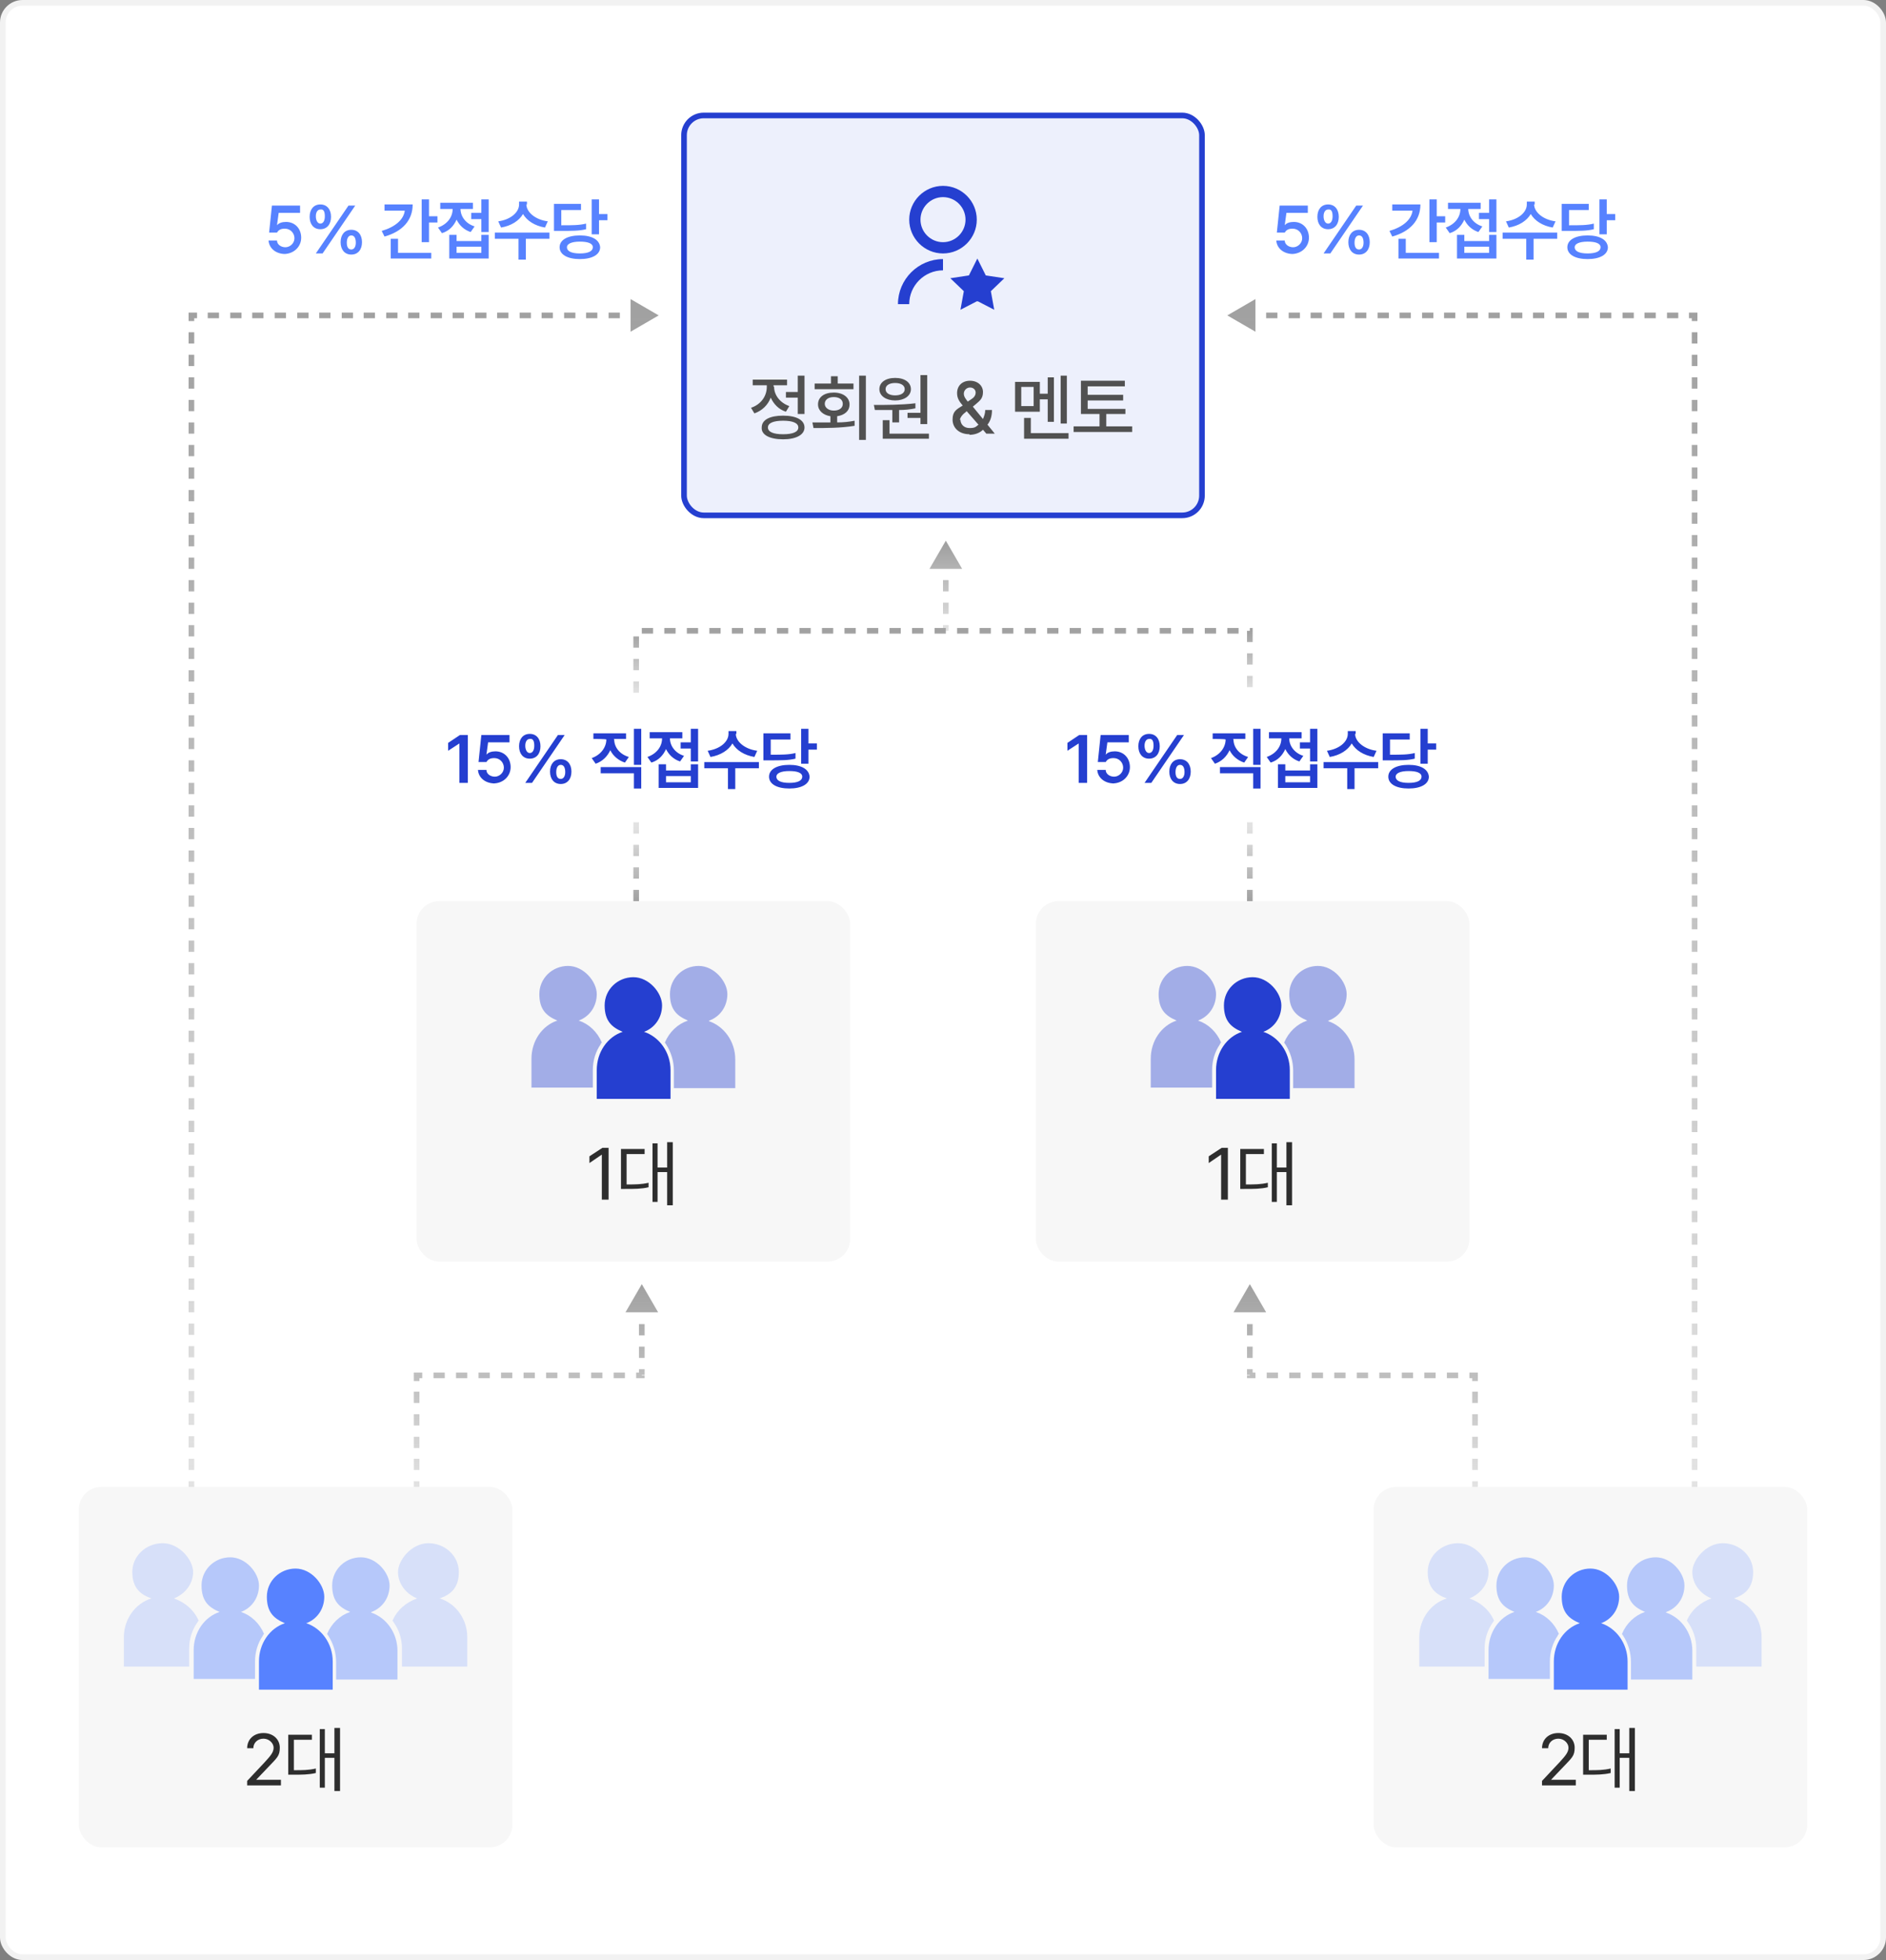 <?xml version="1.0" encoding="UTF-8"?>
<svg id="_레이어_1" data-name="레이어_1" xmlns="http://www.w3.org/2000/svg" version="1.1" xmlns:xlink="http://www.w3.org/1999/xlink" viewBox="0 0 335 348">
  <rect x="0" y="0" width="335" height="348" fill="#808080" stroke="none"/>
  <!-- Generator: Adobe Illustrator 29.2.1, SVG Export Plug-In . SVG Version: 2.1.0 Build 116)  -->
  <defs>
    <style>
      .st0 {
        stroke: #253fd0;
      }

      .st0, .st1, .st2, .st3, .st4, .st5 {
        fill: none;
      }

      .st1 {
        stroke: url(#_무제_그라디언트_3);
      }

      .st1, .st3, .st5 {
        stroke-dasharray: 2 2;
      }

      .st6 {
        fill: url(#_무제_그라디언트_5);
      }

      .st7, .st8 {
        fill: #253fd0;
      }

      .st7, .st9, .st10 {
        isolation: isolate;
      }

      .st7, .st10 {
        opacity: .4;
      }

      .st11 {
        fill: #fff;
      }

      .st12 {
        fill: url(#_무제_그라디언트_8);
      }

      .st3 {
        stroke: url(#_무제_그라디언트);
      }

      .st13 {
        fill: url(#_무제_그라디언트_2);
      }

      .st14, .st9, .st10 {
        fill: #5782ff;
      }

      .st15 {
        clip-path: url(#clippath-1);
      }

      .st9 {
        opacity: .2;
      }

      .st16 {
        fill: #edf0fc;
      }

      .st17 {
        fill: #515151;
      }

      .st4 {
        stroke: #f2f2f2;
      }

      .st18 {
        fill: url(#_무제_그라디언트_6);
      }

      .st5 {
        stroke: url(#_무제_그라디언트_4);
      }

      .st19 {
        clip-path: url(#clippath);
      }

      .st20 {
        fill: #f7f7f7;
      }

      .st21 {
        fill: url(#_무제_그라디언트_7);
      }

      .st22 {
        fill: #2e2e2e;
      }
    </style>
    <clipPath id="clippath">
      <rect class="st2" x="22" y="272" width="61" height="28"/>
    </clipPath>
    <clipPath id="clippath-1">
      <rect class="st2" x="252" y="272" width="61" height="28"/>
    </clipPath>
    <linearGradient id="_무제_그라디언트" data-name="무제 그라디언트" x1="167.5" y1="238" x2="167.5" y2="227" gradientTransform="translate(0 350) scale(1 -1)" gradientUnits="userSpaceOnUse">
      <stop offset="0" stop-color="#a1a1a1"/>
      <stop offset="1" stop-color="#a1a1a1" stop-opacity=".3"/>
    </linearGradient>
    <linearGradient id="_무제_그라디언트_2" data-name="무제 그라디언트 2" x1="168" y1="253.2" x2="168" y2="238" gradientTransform="translate(0 350) scale(1 -1)" gradientUnits="userSpaceOnUse">
      <stop offset="0" stop-color="#a1a1a1"/>
      <stop offset="1" stop-color="#a1a1a1" stop-opacity=".3"/>
    </linearGradient>
    <linearGradient id="_무제_그라디언트_3" data-name="무제 그라디언트 3" x1="113" y1="203.3" x2="113" y2="190" gradientTransform="translate(0 350) scale(1 -1)" gradientUnits="userSpaceOnUse">
      <stop offset="0" stop-color="#a1a1a1" stop-opacity=".3"/>
      <stop offset="1" stop-color="#a1a1a1"/>
    </linearGradient>
    <linearGradient id="_무제_그라디언트_4" data-name="무제 그라디언트 4" x1="222" y1="203.3" x2="222" y2="190" gradientTransform="translate(0 350) scale(1 -1)" gradientUnits="userSpaceOnUse">
      <stop offset="0" stop-color="#a1a1a1" stop-opacity=".3"/>
      <stop offset="1" stop-color="#a1a1a1"/>
    </linearGradient>
    <linearGradient id="_무제_그라디언트_5" data-name="무제 그라디언트 5" x1="240.8" y1="122" x2="240.8" y2="86" gradientTransform="translate(0 350) scale(1 -1)" gradientUnits="userSpaceOnUse">
      <stop offset="0" stop-color="#a1a1a1"/>
      <stop offset="1" stop-color="#a1a1a1" stop-opacity=".3"/>
    </linearGradient>
    <linearGradient id="_무제_그라디언트_6" data-name="무제 그라디언트 6" x1="259.8" y1="294" x2="259.8" y2="86" gradientTransform="translate(0 350) scale(1 -1)" gradientUnits="userSpaceOnUse">
      <stop offset="0" stop-color="#a1a1a1"/>
      <stop offset="1" stop-color="#a1a1a1" stop-opacity=".3"/>
    </linearGradient>
    <linearGradient id="_무제_그라디언트_7" data-name="무제 그라디언트 7" x1="75.2" y1="294" x2="75.2" y2="86" gradientTransform="translate(0 350) scale(1 -1)" gradientUnits="userSpaceOnUse">
      <stop offset="0" stop-color="#a1a1a1"/>
      <stop offset="1" stop-color="#a1a1a1" stop-opacity=".3"/>
    </linearGradient>
    <linearGradient id="_무제_그라디언트_8" data-name="무제 그라디언트 8" x1="95.2" y1="122" x2="95.2" y2="86" gradientTransform="translate(0 350) scale(1 -1)" gradientUnits="userSpaceOnUse">
      <stop offset="0" stop-color="#a1a1a1"/>
      <stop offset="1" stop-color="#a1a1a1" stop-opacity=".3"/>
    </linearGradient>
  </defs>
  <rect class="st11" x=".5" y=".5" width="334" height="347" rx="3.5" ry="3.5"/>
  <rect class="st4" x=".5" y=".5" width="334" height="347" rx="3.5" ry="3.5"/>
  <rect class="st20" x="74" y="160" width="77" height="64" rx="4" ry="4"/>
  <path class="st8" d="M114.4,183.2c1.9-.7,3.2-2.5,3.2-4.7s-2.3-5-5.1-5-5.1,2.2-5.1,5,1.3,3.9,3.2,4.7c-2.7.9-4.6,3.6-4.6,6.8v5.1h13.1v-5.1c0-3.2-2-5.9-4.7-6.8h0Z"/>
  <path class="st7" d="M106.9,185.1c-.8-1.9-2.3-3.3-4.1-3.9,1.9-.7,3.2-2.5,3.2-4.7s-2.3-5-5.1-5-5.1,2.2-5.1,5,1.3,3.9,3.2,4.7c-2.7.9-4.6,3.6-4.6,6.8v5.1h10.9v-3.1c0-1.7.5-3.3,1.4-4.6,0-.1.1-.2.2-.3h0Z"/>
  <path class="st7" d="M126,181.2c1.9-.7,3.2-2.5,3.2-4.7s-2.3-5-5.1-5-5.1,2.2-5.1,5,1.3,3.9,3.2,4.7c-1.8.6-3.3,2-4.1,3.9,0,0,.1.2.2.3.9,1.4,1.4,3,1.4,4.7v3.1h10.9v-5.1c0-3.2-2-5.9-4.7-6.8h0Z"/>
  <path class="st22" d="M108.1,203.8v9.2h-1.2v-8h0l-2.2,1.5v-1.2l2.3-1.5h1.2ZM119.5,202.7v11.3h-1v-5.9h-1.7v5.3h-.9v-10.4h.9v4.3h1.7v-4.5h1ZM114.5,204.1v.8h-3.2v5.4c1.6,0,2.6,0,3.9-.3v.8c-1.3.3-2.4.3-4.2.3h-.7v-7.1h4.2Z"/>
  <rect class="st20" x="14" y="264" width="77" height="64" rx="4" ry="4"/>
  <g class="st19">
    <g>
      <path class="st14" d="M54.4,288.2c1.9-.7,3.2-2.5,3.2-4.7s-2.3-5-5.1-5-5.1,2.2-5.1,5,1.3,3.9,3.2,4.7c-2.7.9-4.6,3.6-4.6,6.8v5.1h13.1v-5.1c0-3.2-2-5.9-4.7-6.8h0Z"/>
      <path class="st10" d="M46.9,290.1c-.8-1.9-2.3-3.3-4.1-3.9,1.9-.7,3.2-2.5,3.2-4.7s-2.3-5-5.1-5-5.1,2.2-5.1,5,1.3,3.9,3.2,4.7c-2.7.9-4.6,3.6-4.6,6.8v5.1h10.9v-3.1c0-1.7.5-3.3,1.4-4.6,0-.1.1-.2.2-.3h0Z"/>
      <path class="st9" d="M35.3,287.8c-.8-1.9-2.4-3.3-4.4-4,2-.8,3.4-2.6,3.4-4.7s-2.4-5.1-5.4-5.1-5.4,2.3-5.4,5.1,1.4,4,3.4,4.7c-2.9.9-4.9,3.7-4.9,6.9v5.2h11.6v-3.2c0-1.7.5-3.3,1.5-4.7,0-.1.2-.2.2-.3h0Z"/>
      <path class="st9" d="M69.7,287.8c.8-1.9,2.4-3.3,4.4-4-2-.8-3.4-2.6-3.4-4.7s2.4-5.1,5.4-5.1,5.4,2.3,5.4,5.1-1.4,4-3.4,4.7c2.9.9,4.9,3.7,4.9,6.9v5.2h-11.6v-3.2c0-1.7-.5-3.3-1.5-4.7,0-.1-.2-.2-.2-.3h0Z"/>
      <path class="st10" d="M66,286.2c1.9-.7,3.2-2.5,3.2-4.7s-2.3-5-5.1-5-5.1,2.2-5.1,5,1.3,3.9,3.2,4.7c-1.8.6-3.3,2-4.1,3.9,0,0,.1.2.2.3.9,1.4,1.4,3,1.4,4.7v3.1h10.9v-5.1c0-3.2-2-5.9-4.7-6.8h0Z"/>
    </g>
  </g>
  <path class="st22" d="M43.9,317v-.8s3.1-3.3,3.1-3.3c1.1-1.2,1.6-1.8,1.6-2.6s-.8-1.6-1.8-1.6-1.8.7-1.8,1.7h-1.1c0-1.6,1.2-2.7,2.9-2.7s2.9,1.1,2.9,2.6-.5,1.8-2.1,3.5l-2.1,2.2h0c0,0,4.4,0,4.4,0v1h-6ZM60.4,306.7v11.3h-1v-5.9h-1.7v5.3h-.9v-10.4h.9v4.3h1.7v-4.5h1ZM55.4,308.1v.8h-3.2v5.4c1.6,0,2.6,0,3.9-.3v.8c-1.3.3-2.4.3-4.2.3h-.7v-7.1h4.2Z"/>
  <rect class="st20" x="184" y="160" width="77" height="64" rx="4" ry="4"/>
  <path class="st22" d="M218.1,203.8v9.2h-1.2v-8h0l-2.2,1.5v-1.2l2.3-1.5h1.2ZM229.5,202.7v11.3h-1v-5.9h-1.7v5.3h-.9v-10.4h.9v4.3h1.7v-4.5h1ZM224.5,204.1v.8h-3.2v5.4c1.6,0,2.6,0,3.9-.3v.8c-1.3.3-2.4.3-4.2.3h-.7v-7.1h4.2Z"/>
  <path class="st14" d="M229.7,45.1c-1.7,0-2.9-1-3-2.4h1.5c0,.7.7,1.2,1.5,1.2s1.6-.7,1.6-1.6-.7-1.7-1.7-1.7c-.7,0-1.1.2-1.4.7h-1.4l.5-4.8h5v1.3h-3.8l-.3,2.2h0c.3-.4.9-.6,1.6-.6,1.6,0,2.7,1.2,2.7,2.8s-1.3,2.9-3.1,2.9ZM235.9,40.7c-1.2,0-1.9-.9-1.9-2.2s.7-2.2,1.9-2.2,1.9.9,1.9,2.2-.7,2.2-1.9,2.2ZM235.9,39.7c.5,0,.8-.5.8-1.3s-.2-1.3-.8-1.2c-.5,0-.8.5-.8,1.2s.3,1.3.8,1.3ZM241.4,45.2c-1.2,0-1.9-.9-1.9-2.2s.7-2.2,1.9-2.2,1.9.9,1.9,2.2-.7,2.2-1.9,2.2ZM241.4,44.3c.5,0,.8-.5.8-1.2s-.2-1.3-.8-1.3c-.5,0-.8.5-.8,1.3s.3,1.2.8,1.2ZM235.1,45l5.8-8.5h1.2l-5.8,8.5h-1.2ZM255.2,35.4v3h1.5v1.1h-1.5v3.5h-1.3v-7.6h1.3ZM252.3,36.3c0,2.8-1.8,4.8-5,5.7l-.5-1c2.4-.7,3.9-2,4.1-3.6h-3.6v-1.1h5.1ZM255.6,44.8v1.1h-7.2v-3.5h1.3v2.5h5.9ZM265.8,35.4v5.8h-1.3v-2.3h-1.8v-1.1h1.8v-2.4h1.3ZM260.1,41.7v1.1h4.4v-1.1h1.3v4.2h-7v-4.2h1.3ZM260.1,44.9h4.4v-1.1h-4.4v1.1ZM263,36v1.1h-2.2c0,1.3.9,2.6,2.5,3.1l-.7,1c-1.2-.4-2-1.2-2.5-2.2-.5,1.1-1.3,2-2.6,2.4l-.7-1c1.7-.6,2.6-1.9,2.6-3.3h-2.2v-1.1h5.7ZM272.5,36.3c0,1.3,1.5,2.7,3.8,3l-.5,1.1c-1.8-.3-3.2-1.2-3.9-2.4-.7,1.2-2.1,2.1-3.9,2.4l-.5-1.1c2.2-.3,3.7-1.6,3.7-3v-.5h1.4v.5ZM276.6,41.3v1.1h-4.2v3.7h-1.3v-3.7h-4.2v-1.1h9.7ZM285.4,35.4v2.6h1.5v1.1h-1.5v2.5h-1.3v-6.2h1.3ZM282,41.8c2.2,0,3.5.8,3.6,2.1,0,1.3-1.4,2.1-3.6,2.1s-3.6-.8-3.6-2.1,1.4-2.1,3.6-2.1ZM282,42.9c-1.5,0-2.3.4-2.3,1,0,.7.8,1.1,2.3,1.1s2.3-.4,2.3-1.1-.9-1-2.3-1ZM282.2,36.2v1.1h-3.5v2.7c2,0,3.2,0,4.4-.3v1c-1.2.3-2.5.3-4.8.3h-.9v-4.8h4.7Z"/>
  <path class="st14" d="M50.7,45.1c-1.7,0-2.9-1-3-2.4h1.5c0,.7.7,1.2,1.5,1.2s1.6-.7,1.6-1.6-.7-1.7-1.7-1.7c-.7,0-1.1.2-1.4.7h-1.4l.5-4.8h5v1.3h-3.8l-.3,2.2h0c.3-.4.9-.6,1.6-.6,1.6,0,2.7,1.2,2.7,2.8s-1.3,2.9-3.1,2.9ZM56.9,40.7c-1.2,0-1.9-.9-1.9-2.2s.7-2.2,1.9-2.2,1.9.9,1.9,2.2-.7,2.2-1.9,2.2ZM56.9,39.7c.5,0,.8-.5.8-1.3s-.2-1.3-.8-1.2c-.5,0-.8.5-.8,1.2s.3,1.3.8,1.3ZM62.4,45.2c-1.2,0-1.9-.9-1.9-2.2s.7-2.2,1.9-2.2,1.9.9,1.9,2.2-.7,2.2-1.9,2.2ZM62.4,44.3c.5,0,.8-.5.8-1.2s-.2-1.3-.8-1.3c-.5,0-.8.5-.8,1.3s.3,1.2.8,1.2ZM56.1,45l5.8-8.5h1.2l-5.8,8.5h-1.2ZM76.2,35.4v3h1.5v1.1h-1.5v3.5h-1.3v-7.6h1.3ZM73.3,36.3c0,2.8-1.8,4.8-5,5.7l-.5-1c2.4-.7,3.9-2,4.1-3.6h-3.6v-1.1h5.1ZM76.6,44.8v1.1h-7.2v-3.5h1.3v2.5h5.9ZM86.8,35.4v5.8h-1.3v-2.3h-1.8v-1.1h1.8v-2.4h1.3ZM81.1,41.7v1.1h4.4v-1.1h1.3v4.2h-7v-4.2h1.3ZM81.1,44.9h4.4v-1.1h-4.4v1.1ZM84,36v1.1h-2.2c0,1.3.9,2.6,2.5,3.1l-.7,1c-1.2-.4-2-1.2-2.5-2.2-.5,1.1-1.3,2-2.6,2.4l-.7-1c1.7-.6,2.6-1.9,2.6-3.3h-2.2v-1.1h5.7ZM93.5,36.3c0,1.3,1.5,2.7,3.8,3l-.5,1.1c-1.8-.3-3.2-1.2-3.9-2.4-.7,1.2-2.1,2.1-3.9,2.4l-.5-1.1c2.2-.3,3.7-1.6,3.7-3v-.5h1.4v.5ZM97.6,41.3v1.1h-4.2v3.7h-1.3v-3.7h-4.2v-1.1h9.7ZM106.4,35.4v2.6h1.5v1.1h-1.5v2.5h-1.3v-6.2h1.3ZM103,41.8c2.2,0,3.5.8,3.6,2.1,0,1.3-1.4,2.1-3.6,2.1s-3.6-.8-3.6-2.1,1.4-2.1,3.6-2.1ZM103,42.9c-1.5,0-2.3.4-2.3,1,0,.7.8,1.1,2.3,1.1s2.3-.4,2.3-1.1-.9-1-2.3-1ZM103.2,36.2v1.1h-3.5v2.7c2,0,3.2,0,4.4-.3v1c-1.2.3-2.5.3-4.8.3h-.9v-4.8h4.7Z"/>
  <path class="st8" d="M83.1,130.5v8.5h-1.5v-7h0l-2,1.3v-1.4l2.1-1.4h1.5ZM87.9,139.1c-1.7,0-2.9-1-3-2.4h1.5c0,.7.7,1.2,1.5,1.2s1.6-.7,1.6-1.6-.7-1.7-1.7-1.7c-.7,0-1.1.2-1.4.7h-1.4l.5-4.8h5v1.3h-3.8l-.3,2.2h0c.3-.4.9-.6,1.6-.6,1.6,0,2.7,1.2,2.7,2.8s-1.3,2.9-3.1,2.9ZM94.1,134.7c-1.2,0-1.9-.9-1.9-2.2s.7-2.2,1.9-2.2,1.9.9,1.9,2.2-.7,2.2-1.9,2.2ZM94.1,133.7c.5,0,.8-.5.8-1.3s-.2-1.3-.8-1.2c-.5,0-.8.5-.8,1.2s.3,1.3.8,1.3ZM99.6,139.2c-1.2,0-1.9-.9-1.9-2.2s.7-2.2,1.9-2.2,1.9.9,1.9,2.2-.7,2.2-1.9,2.2ZM99.6,138.3c.5,0,.8-.5.8-1.2s-.2-1.3-.8-1.3c-.5,0-.8.5-.8,1.3s.3,1.2.8,1.2ZM93.3,139l5.8-8.5h1.2l-5.8,8.5h-1.2ZM109.1,131.3c0,1.3.9,2.6,2.6,3.1l-.7,1c-1.2-.4-2.1-1.2-2.6-2.2-.5,1.1-1.4,2-2.6,2.4l-.7-1c1.7-.6,2.6-2,2.6-3.3h0c0-.1-2.3-.1-2.3-.1v-1h5.8v1h-2.2ZM113.9,129.4v6.4h-1.3v-6.4h1.3ZM113.9,136.3v3.7h-1.3v-2.7h-5.9v-1.1h7.2ZM124,129.4v5.8h-1.3v-2.3h-1.8v-1.1h1.8v-2.4h1.3ZM118.3,135.7v1.1h4.4v-1.1h1.3v4.2h-7v-4.2h1.3ZM118.3,138.9h4.4v-1.1h-4.4v1.1ZM121.2,130v1.1h-2.2c0,1.3.9,2.6,2.5,3.1l-.7,1c-1.2-.4-2-1.2-2.5-2.2-.5,1.1-1.3,2-2.6,2.4l-.7-1c1.7-.6,2.6-1.9,2.6-3.3h-2.2v-1.1h5.7ZM130.7,130.3c0,1.3,1.5,2.7,3.8,3l-.5,1.1c-1.8-.3-3.2-1.2-3.9-2.4-.7,1.2-2.1,2.1-3.9,2.4l-.5-1.1c2.2-.3,3.7-1.6,3.7-3v-.5h1.4v.5ZM134.8,135.3v1.1h-4.2v3.7h-1.3v-3.7h-4.2v-1.1h9.7ZM143.6,129.4v2.6h1.5v1.1h-1.5v2.5h-1.3v-6.2h1.3ZM140.2,135.8c2.2,0,3.5.8,3.6,2.1,0,1.3-1.4,2.1-3.6,2.1s-3.6-.8-3.6-2.1,1.4-2.1,3.6-2.1ZM140.2,136.9c-1.5,0-2.3.4-2.3,1,0,.7.8,1.1,2.3,1.1s2.3-.4,2.3-1.1-.9-1-2.3-1ZM140.4,130.2v1.1h-3.5v2.7c2,0,3.2,0,4.4-.3v1c-1.2.3-2.5.3-4.8.3h-.9v-4.8h4.7Z"/>
  <rect class="st20" x="244" y="264" width="77" height="64" rx="4" ry="4"/>
  <g class="st15">
    <g>
      <path class="st14" d="M284.4,288.2c1.9-.7,3.2-2.5,3.2-4.7s-2.3-5-5.1-5-5.1,2.2-5.1,5,1.3,3.9,3.2,4.7c-2.7.9-4.6,3.6-4.6,6.8v5.1h13.1v-5.1c0-3.2-2-5.9-4.7-6.8h0Z"/>
      <path class="st10" d="M276.9,290.1c-.8-1.9-2.3-3.3-4.1-3.9,1.9-.7,3.2-2.5,3.2-4.7s-2.3-5-5.1-5-5.1,2.2-5.1,5,1.3,3.9,3.2,4.7c-2.7.9-4.6,3.6-4.6,6.8v5.1h10.9v-3.1c0-1.7.5-3.3,1.4-4.6,0-.1.1-.2.2-.3h0Z"/>
      <path class="st9" d="M265.4,287.8c-.8-1.9-2.4-3.3-4.4-4,2-.8,3.4-2.6,3.4-4.7s-2.4-5.1-5.4-5.1-5.4,2.3-5.4,5.1,1.4,4,3.4,4.7c-2.9.9-4.9,3.7-4.9,6.9v5.2h11.6v-3.2c0-1.7.5-3.3,1.5-4.7,0-.1.2-.2.2-.3h0Z"/>
      <path class="st9" d="M299.6,287.8c.8-1.9,2.4-3.3,4.4-4-2-.8-3.4-2.6-3.4-4.7s2.4-5.1,5.4-5.1,5.4,2.3,5.4,5.1-1.4,4-3.4,4.7c2.9.9,4.9,3.7,4.9,6.9v5.2h-11.6v-3.2c0-1.7-.5-3.3-1.5-4.7,0-.1-.2-.2-.2-.3h0Z"/>
      <path class="st10" d="M296,286.2c1.9-.7,3.2-2.5,3.2-4.7s-2.3-5-5.1-5-5.1,2.2-5.1,5,1.3,3.9,3.2,4.7c-1.8.6-3.3,2-4.1,3.9,0,0,.1.2.2.3.9,1.4,1.4,3,1.4,4.7v3.1h10.9v-5.1c0-3.2-2-5.9-4.7-6.8h0Z"/>
    </g>
  </g>
  <path class="st22" d="M273.9,317v-.8s3.1-3.3,3.1-3.3c1.1-1.2,1.6-1.8,1.6-2.6s-.8-1.6-1.8-1.6-1.8.7-1.8,1.7h-1.1c0-1.6,1.2-2.7,2.9-2.7s2.9,1.1,2.9,2.6-.5,1.8-2.1,3.5l-2.1,2.2h0c0,0,4.4,0,4.4,0v1h-6ZM290.4,306.7v11.3h-1v-5.9h-1.7v5.3h-.9v-10.4h.9v4.3h1.7v-4.5h1ZM285.4,308.1v.8h-3.2v5.4c1.6,0,2.6,0,3.9-.3v.8c-1.3.3-2.4.3-4.2.3h-.7v-7.1h4.2Z"/>
  <rect class="st16" x="121.5" y="20.5" width="92" height="71" rx="3.5" ry="3.5"/>
  <rect class="st0" x="121.5" y="20.5" width="92" height="71" rx="3.5" ry="3.5"/>
  <path class="st8" d="M167.5,46v2c-3.3,0-6,2.7-6,6h-2c0-4.4,3.6-8,8-8ZM167.5,45c-3.3,0-6-2.7-6-6s2.7-6,6-6,6,2.7,6,6-2.7,6-6,6ZM167.5,43c2.2,0,4-1.8,4-4s-1.8-4-4-4-4,1.8-4,4,1.8,4,4,4ZM173.5,53.5l-2.9,1.5.6-3.3-2.4-2.3,3.3-.5,1.5-3,1.5,3,3.3.5-2.4,2.3.6,3.3-2.9-1.5Z"/>
  <path class="st17" d="M142.9,66.7v6.8h-1.2v-2.9h-2.1v-1h2.1v-2.9h1.2ZM139.1,73.8c2.4,0,3.8.8,3.8,2.1s-1.5,2.1-3.8,2.1c-2.4,0-3.9-.8-3.8-2.1,0-1.4,1.5-2.1,3.8-2.1ZM139.1,74.7c-1.7,0-2.7.4-2.7,1.2s1,1.2,2.7,1.2c1.7,0,2.7-.4,2.7-1.2s-1-1.2-2.7-1.2ZM137.5,68.7c0,1.4,1,2.8,2.7,3.4l-.6,1c-1.3-.4-2.2-1.4-2.7-2.5-.5,1.3-1.5,2.3-2.9,2.8l-.6-1c1.8-.6,2.8-2.1,2.8-3.7v-.3h-2.5v-1h6.1v1h-2.4v.2ZM153.8,66.7v11.4h-1.2v-11.4h1.2ZM144.4,75c.9,0,2,0,3.1,0v-1.1c-1.3-.2-2.2-1-2.2-2.1,0-1.3,1.1-2.1,2.8-2.1s2.8.9,2.8,2.1-.9,1.9-2.2,2.1v1.1c1.1,0,2.1-.1,3.1-.3v.9c-2.4.4-5.2.4-7.3.4l-.2-1ZM151.6,68.1v1h-6.9v-1h2.9v-1.3h1.2v1.3h2.9ZM148.1,70.5c-1,0-1.6.5-1.6,1.2,0,.7.7,1.2,1.6,1.2s1.6-.4,1.6-1.2-.7-1.2-1.6-1.2ZM164.7,66.7v8.6h-1.2v-1.1h-2.3v-.9h2.3v-6.7h1.2ZM165,76.9v1h-8.2v-3.3h1.2v2.4h7ZM155.2,71.9c2.1,0,4.9,0,7.4-.3v.9c-.9.2-1.9.3-2.9.3v2.2h-1.2v-2.2c-1.1,0-2.2,0-3.1,0l-.2-1ZM159,67.1c1.7,0,2.8.8,2.8,2s-1.2,2-2.8,2-2.8-.8-2.8-2,1.1-2,2.8-2ZM159,68c-1,0-1.7.4-1.7,1.1,0,.7.7,1.1,1.7,1.1s1.7-.4,1.7-1.1c0-.7-.7-1.1-1.7-1.1ZM172.2,77.1c-1.8,0-3-1.1-3-2.6s.7-1.8,1.8-2.5c-.6-.7-1-1.3-1-2.2,0-1.3.9-2.2,2.3-2.2s2.3.9,2.3,2-.5,1.5-1.2,2.1l-.6.5,1.8,2.2c.2-.5.4-1,.4-1.6h1.2c0,1.3-.4,2.1-.8,2.6l1.3,1.6h-1.5l-.6-.7c-.6.6-1.5.9-2.4.9ZM170.6,74.5c0,.8.6,1.5,1.6,1.5s1.1-.2,1.6-.6l-2.1-2.4-.2.2c-.7.5-1,1.1-1,1.4ZM171.2,69.9c0,.5.3.9.7,1.4l.6-.4c.5-.3.8-.7.8-1.2s-.4-.9-1-.9-1.1.5-1.1,1.1ZM189.5,66.7v8.5h-1.1v-8.5h1.1ZM187.2,66.9v8h-1.1v-4h-1.4v2.2h-4.4v-5.3h4.4v2.1h1.4v-2.9h1.1ZM189.8,76.9v1h-7.9v-3.7h1.2v2.7h6.7ZM181.4,68.7v3.4h2.2v-3.4h-2.2ZM199.9,72.5v1h-3.4v2.2h4.6v1h-10.4v-1h4.6v-2.2h-3.3v-5.9h7.8v1h-6.6v1.5h6.3v1h-6.3v1.5h6.7Z"/>
  <path class="st3" d="M113,123v-11h109v11"/>
  <path class="st13" d="M168,96l-2.9,5h5.8l-2.9-5ZM168.5,112v-1h-1v1h1ZM168.5,109v-2h-1v2h1ZM168.5,105v-2h-1v2h1ZM168.5,101v-2h-1v2h1Z"/>
  <path class="st1" d="M113,160v-14"/>
  <path class="st5" d="M222,160v-14"/>
  <path class="st6" d="M222,228l-2.9,5h5.8l-2.9-5ZM222,244.2h-.5v.5h.5v-.5ZM262,244.2h.5v-.5h-.5v.5ZM221.5,231v2h1v-2h-1ZM221.5,235.1v2h1v-2h-1ZM221.5,239.1v2h1v-2h-1ZM221.5,243.1v1h1v-1h-1ZM222,244.7h1v-1h-1v1ZM225,244.7h2v-1h-2v1ZM229,244.7h2v-1h-2v1ZM233,244.7h2v-1h-2v1ZM237,244.7h2v-1h-2v1ZM241,244.7h2v-1h-2v1ZM245,244.7h2v-1h-2v1ZM249,244.7h2v-1h-2v1ZM253,244.7h2v-1h-2v1ZM257,244.7h2v-1h-2v1ZM261,244.7h1v-1h-1v1ZM261.5,244.2v1h1v-1h-1ZM261.5,247.1v2h1v-2h-1ZM261.5,251.1v2h1v-2h-1ZM261.5,255.1v2h1v-2h-1ZM261.5,259v2h1v-2h-1ZM261.5,263v1h1v-1h-1Z"/>
  <path class="st18" d="M218,56l5,2.9v-5.8l-5,2.9ZM301,56h.5v-.5h-.5v.5ZM221,56.5h2v-1h-2v1ZM224.9,56.5h2v-1h-2v1ZM228.9,56.5h2v-1h-2v1ZM232.8,56.5h2v-1h-2v1ZM236.8,56.5h2v-1h-2v1ZM240.7,56.5h2v-1h-2v1ZM244.7,56.5h2v-1h-2v1ZM248.6,56.5h2v-1h-2v1ZM252.6,56.5h2v-1h-2v1ZM256.5,56.5h2v-1h-2v1ZM260.5,56.5h2v-1h-2v1ZM264.4,56.5h2v-1h-2v1ZM268.4,56.5h2v-1h-2v1ZM272.3,56.5h2v-1h-2v1ZM276.3,56.5h2v-1h-2v1ZM280.2,56.5h2v-1h-2v1ZM284.2,56.5h2v-1h-2v1ZM288.2,56.5h2v-1h-2v1ZM292.1,56.5h2v-1h-2v1ZM296.1,56.5h2v-1h-2v1ZM300,56.5h1v-1h-1v1ZM300.5,56v1h1v-1h-1ZM300.5,59v2h1v-2h-1ZM300.5,63v2h1v-2h-1ZM300.5,67v2h1v-2h-1ZM300.5,71v2h1v-2h-1ZM300.5,75v2h1v-2h-1ZM300.5,79v2h1v-2h-1ZM300.5,83v2h1v-2h-1ZM300.5,87v2h1v-2h-1ZM300.5,91v2h1v-2h-1ZM300.5,95v2h1v-2h-1ZM300.5,99v2h1v-2h-1ZM300.5,103v2h1v-2h-1ZM300.5,107v2h1v-2h-1ZM300.5,111v2h1v-2h-1ZM300.5,115v2h1v-2h-1ZM300.5,119v2h1v-2h-1ZM300.5,123v2h1v-2h-1ZM300.5,127v2h1v-2h-1ZM300.5,131v2h1v-2h-1ZM300.5,135v2h1v-2h-1ZM300.5,139v2h1v-2h-1ZM300.5,143v2h1v-2h-1ZM300.5,147v2h1v-2h-1ZM300.5,151v2h1v-2h-1ZM300.5,155v2h1v-2h-1ZM300.5,159v2h1v-2h-1ZM300.5,163v2h1v-2h-1ZM300.5,167v2h1v-2h-1ZM300.5,171v2h1v-2h-1ZM300.5,175v2h1v-2h-1ZM300.5,179v2h1v-2h-1ZM300.5,183v2h1v-2h-1ZM300.5,187v2h1v-2h-1ZM300.5,191v2h1v-2h-1ZM300.5,195v2h1v-2h-1ZM300.5,199v2h1v-2h-1ZM300.5,203v2h1v-2h-1ZM300.5,207v2h1v-2h-1ZM300.5,211v2h1v-2h-1ZM300.5,215v2h1v-2h-1ZM300.5,219v2h1v-2h-1ZM300.5,223v2h1v-2h-1ZM300.5,227v2h1v-2h-1ZM300.5,231v2h1v-2h-1ZM300.5,235v2h1v-2h-1ZM300.5,239v2h1v-2h-1ZM300.5,243v2h1v-2h-1ZM300.5,247v2h1v-2h-1ZM300.5,251v2h1v-2h-1ZM300.5,255v2h1v-2h-1ZM300.5,259v2h1v-2h-1ZM300.5,263v1h1v-1h-1Z"/>
  <path class="st21" d="M117,56l-5,2.9v-5.8l5,2.9ZM34,56h-.5v-.5h.5v.5ZM114,56.5h-2v-1h2v1ZM110.1,56.5h-2v-1h2v1ZM106.1,56.5h-2v-1h2v1ZM102.2,56.5h-2v-1h2v1ZM98.2,56.5h-2v-1h2v1ZM94.3,56.5h-2v-1h2v1ZM90.3,56.5h-2v-1h2v1ZM86.4,56.5h-2v-1h2v1ZM82.4,56.5h-2v-1h2v1ZM78.5,56.5h-2v-1h2v1ZM74.5,56.5h-2v-1h2v1ZM70.6,56.5h-2v-1h2v1ZM66.6,56.5h-2v-1h2v1ZM62.7,56.5h-2v-1h2v1ZM58.7,56.5h-2v-1h2v1ZM54.8,56.5h-2v-1h2v1ZM50.8,56.5h-2v-1h2v1ZM46.8,56.5h-2v-1h2v1ZM42.9,56.5h-2v-1h2v1ZM38.9,56.5h-2v-1h2v1ZM35,56.5h-1v-1h1v1ZM34.5,56v1h-1v-1h1ZM34.5,59v2h-1v-2h1ZM34.5,63v2h-1v-2h1ZM34.5,67v2h-1v-2h1ZM34.5,71v2h-1v-2h1ZM34.5,75v2h-1v-2h1ZM34.5,79v2h-1v-2h1ZM34.5,83v2h-1v-2h1ZM34.5,87v2h-1v-2h1ZM34.5,91v2h-1v-2h1ZM34.5,95v2h-1v-2h1ZM34.5,99v2h-1v-2h1ZM34.5,103v2h-1v-2h1ZM34.5,107v2h-1v-2h1ZM34.5,111v2h-1v-2h1ZM34.5,115v2h-1v-2h1ZM34.5,119v2h-1v-2h1ZM34.5,123v2h-1v-2h1ZM34.5,127v2h-1v-2h1ZM34.5,131v2h-1v-2h1ZM34.5,135v2h-1v-2h1ZM34.5,139v2h-1v-2h1ZM34.5,143v2h-1v-2h1ZM34.5,147v2h-1v-2h1ZM34.5,151v2h-1v-2h1ZM34.5,155v2h-1v-2h1ZM34.5,159v2h-1v-2h1ZM34.5,163v2h-1v-2h1ZM34.5,167v2h-1v-2h1ZM34.5,171v2h-1v-2h1ZM34.5,175v2h-1v-2h1ZM34.5,179v2h-1v-2h1ZM34.5,183v2h-1v-2h1ZM34.5,187v2h-1v-2h1ZM34.5,191v2h-1v-2h1ZM34.5,195v2h-1v-2h1ZM34.5,199v2h-1v-2h1ZM34.5,203v2h-1v-2h1ZM34.5,207v2h-1v-2h1ZM34.5,211v2h-1v-2h1ZM34.5,215v2h-1v-2h1ZM34.5,219v2h-1v-2h1ZM34.5,223v2h-1v-2h1ZM34.5,227v2h-1v-2h1ZM34.5,231v2h-1v-2h1ZM34.5,235v2h-1v-2h1ZM34.5,239v2h-1v-2h1ZM34.5,243v2h-1v-2h1ZM34.5,247v2h-1v-2h1ZM34.5,251v2h-1v-2h1ZM34.5,255v2h-1v-2h1ZM34.5,259v2h-1v-2h1ZM34.5,263v1h-1v-1h1Z"/>
  <path class="st12" d="M114,228l2.9,5h-5.8l2.9-5ZM114,244.2h.5v.5h-.5v-.5ZM74,244.2h-.5v-.5h.5v.5ZM114.5,231v2h-1v-2h1ZM114.5,235.1v2h-1v-2h1ZM114.5,239.1v2h-1v-2h1ZM114.5,243.1v1h-1v-1h1ZM114,244.7h-1v-1h1v1ZM111,244.7h-2v-1h2v1ZM107,244.7h-2v-1h2v1ZM103,244.7h-2v-1h2v1ZM99,244.7h-2v-1h2v1ZM95,244.7h-2v-1h2v1ZM91,244.7h-2v-1h2v1ZM87,244.7h-2v-1h2v1ZM83,244.7h-2v-1h2v1ZM79,244.7h-2v-1h2v1ZM75,244.7h-1v-1h1v1ZM74.5,244.2v1h-1v-1h1ZM74.5,247.1v2h-1v-2h1ZM74.5,251.1v2h-1v-2h1ZM74.5,255.1v2h-1v-2h1ZM74.5,259v2h-1v-2h1ZM74.5,263v1h-1v-1h1Z"/>
  <path class="st8" d="M193.1,130.5v8.5h-1.5v-7h0l-2,1.3v-1.4l2.1-1.4h1.5ZM197.9,139.1c-1.7,0-2.9-1-3-2.4h1.5c0,.7.7,1.2,1.5,1.2s1.6-.7,1.6-1.6-.7-1.7-1.7-1.7c-.7,0-1.1.2-1.4.7h-1.4l.5-4.8h5v1.3h-3.8l-.3,2.2h0c.3-.4.9-.6,1.6-.6,1.6,0,2.7,1.2,2.7,2.8s-1.3,2.9-3.1,2.9ZM204.1,134.7c-1.2,0-1.9-.9-1.9-2.2s.7-2.2,1.9-2.2,1.9.9,1.9,2.2-.7,2.2-1.9,2.2ZM204.1,133.7c.5,0,.8-.5.8-1.3s-.2-1.3-.8-1.2c-.5,0-.8.5-.8,1.2s.3,1.3.8,1.3ZM209.6,139.2c-1.2,0-1.9-.9-1.9-2.2s.7-2.2,1.9-2.2,1.9.9,1.9,2.2-.7,2.2-1.9,2.2ZM209.6,138.3c.5,0,.8-.5.8-1.2s-.2-1.3-.8-1.3c-.5,0-.8.5-.8,1.3s.3,1.2.8,1.2ZM203.3,139l5.8-8.5h1.2l-5.8,8.5h-1.2ZM219.1,131.3c0,1.3.9,2.6,2.6,3.1l-.7,1c-1.2-.4-2.1-1.2-2.6-2.2-.5,1.1-1.4,2-2.6,2.4l-.7-1c1.7-.6,2.6-2,2.6-3.3h0c0-.1-2.3-.1-2.3-.1v-1h5.8v1h-2.2ZM223.9,129.4v6.4h-1.3v-6.4h1.3ZM223.9,136.3v3.7h-1.3v-2.7h-5.9v-1.1h7.2ZM234,129.4v5.8h-1.3v-2.3h-1.8v-1.1h1.8v-2.4h1.3ZM228.3,135.7v1.1h4.4v-1.1h1.3v4.2h-7v-4.2h1.3ZM228.3,138.9h4.4v-1.1h-4.4v1.1ZM231.2,130v1.1h-2.2c0,1.3.9,2.6,2.5,3.1l-.7,1c-1.2-.4-2-1.2-2.5-2.2-.5,1.1-1.3,2-2.6,2.4l-.7-1c1.7-.6,2.6-1.9,2.6-3.3h-2.2v-1.1h5.7ZM240.7,130.3c0,1.3,1.5,2.7,3.8,3l-.5,1.1c-1.8-.3-3.2-1.2-3.9-2.4-.7,1.2-2.1,2.1-3.9,2.4l-.5-1.1c2.2-.3,3.7-1.6,3.7-3v-.5h1.4v.5ZM244.8,135.3v1.1h-4.2v3.7h-1.3v-3.7h-4.2v-1.1h9.7ZM253.6,129.4v2.6h1.5v1.1h-1.5v2.5h-1.3v-6.2h1.3ZM250.2,135.8c2.2,0,3.5.8,3.6,2.1,0,1.3-1.4,2.1-3.6,2.1s-3.6-.8-3.6-2.1,1.4-2.1,3.6-2.1ZM250.2,136.9c-1.5,0-2.3.4-2.3,1,0,.7.8,1.1,2.3,1.1s2.3-.4,2.3-1.1-.9-1-2.3-1ZM250.4,130.2v1.1h-3.5v2.7c2,0,3.2,0,4.4-.3v1c-1.2.3-2.5.3-4.8.3h-.9v-4.8h4.7Z"/>
  <path class="st8" d="M224.4,183.2c1.9-.7,3.2-2.5,3.2-4.7s-2.3-5-5.1-5-5.1,2.2-5.1,5,1.3,3.9,3.2,4.7c-2.7.9-4.6,3.6-4.6,6.8v5.1h13.1v-5.1c0-3.2-2-5.9-4.7-6.8h0Z"/>
  <path class="st7" d="M216.9,185.1c-.8-1.9-2.3-3.3-4.1-3.9,1.9-.7,3.2-2.5,3.2-4.7s-2.3-5-5.1-5-5.1,2.2-5.1,5,1.3,3.9,3.2,4.7c-2.7.9-4.6,3.6-4.6,6.8v5.1h10.9v-3.1c0-1.7.5-3.3,1.4-4.6,0-.1.1-.2.2-.3h0Z"/>
  <path class="st7" d="M236,181.2c1.9-.7,3.2-2.5,3.2-4.7s-2.3-5-5.1-5-5.1,2.2-5.1,5,1.3,3.9,3.2,4.7c-1.8.6-3.3,2-4.1,3.9,0,0,.1.2.2.3.9,1.4,1.4,3,1.4,4.7v3.1h10.9v-5.1c0-3.2-2-5.9-4.7-6.8h0Z"/>
</svg>